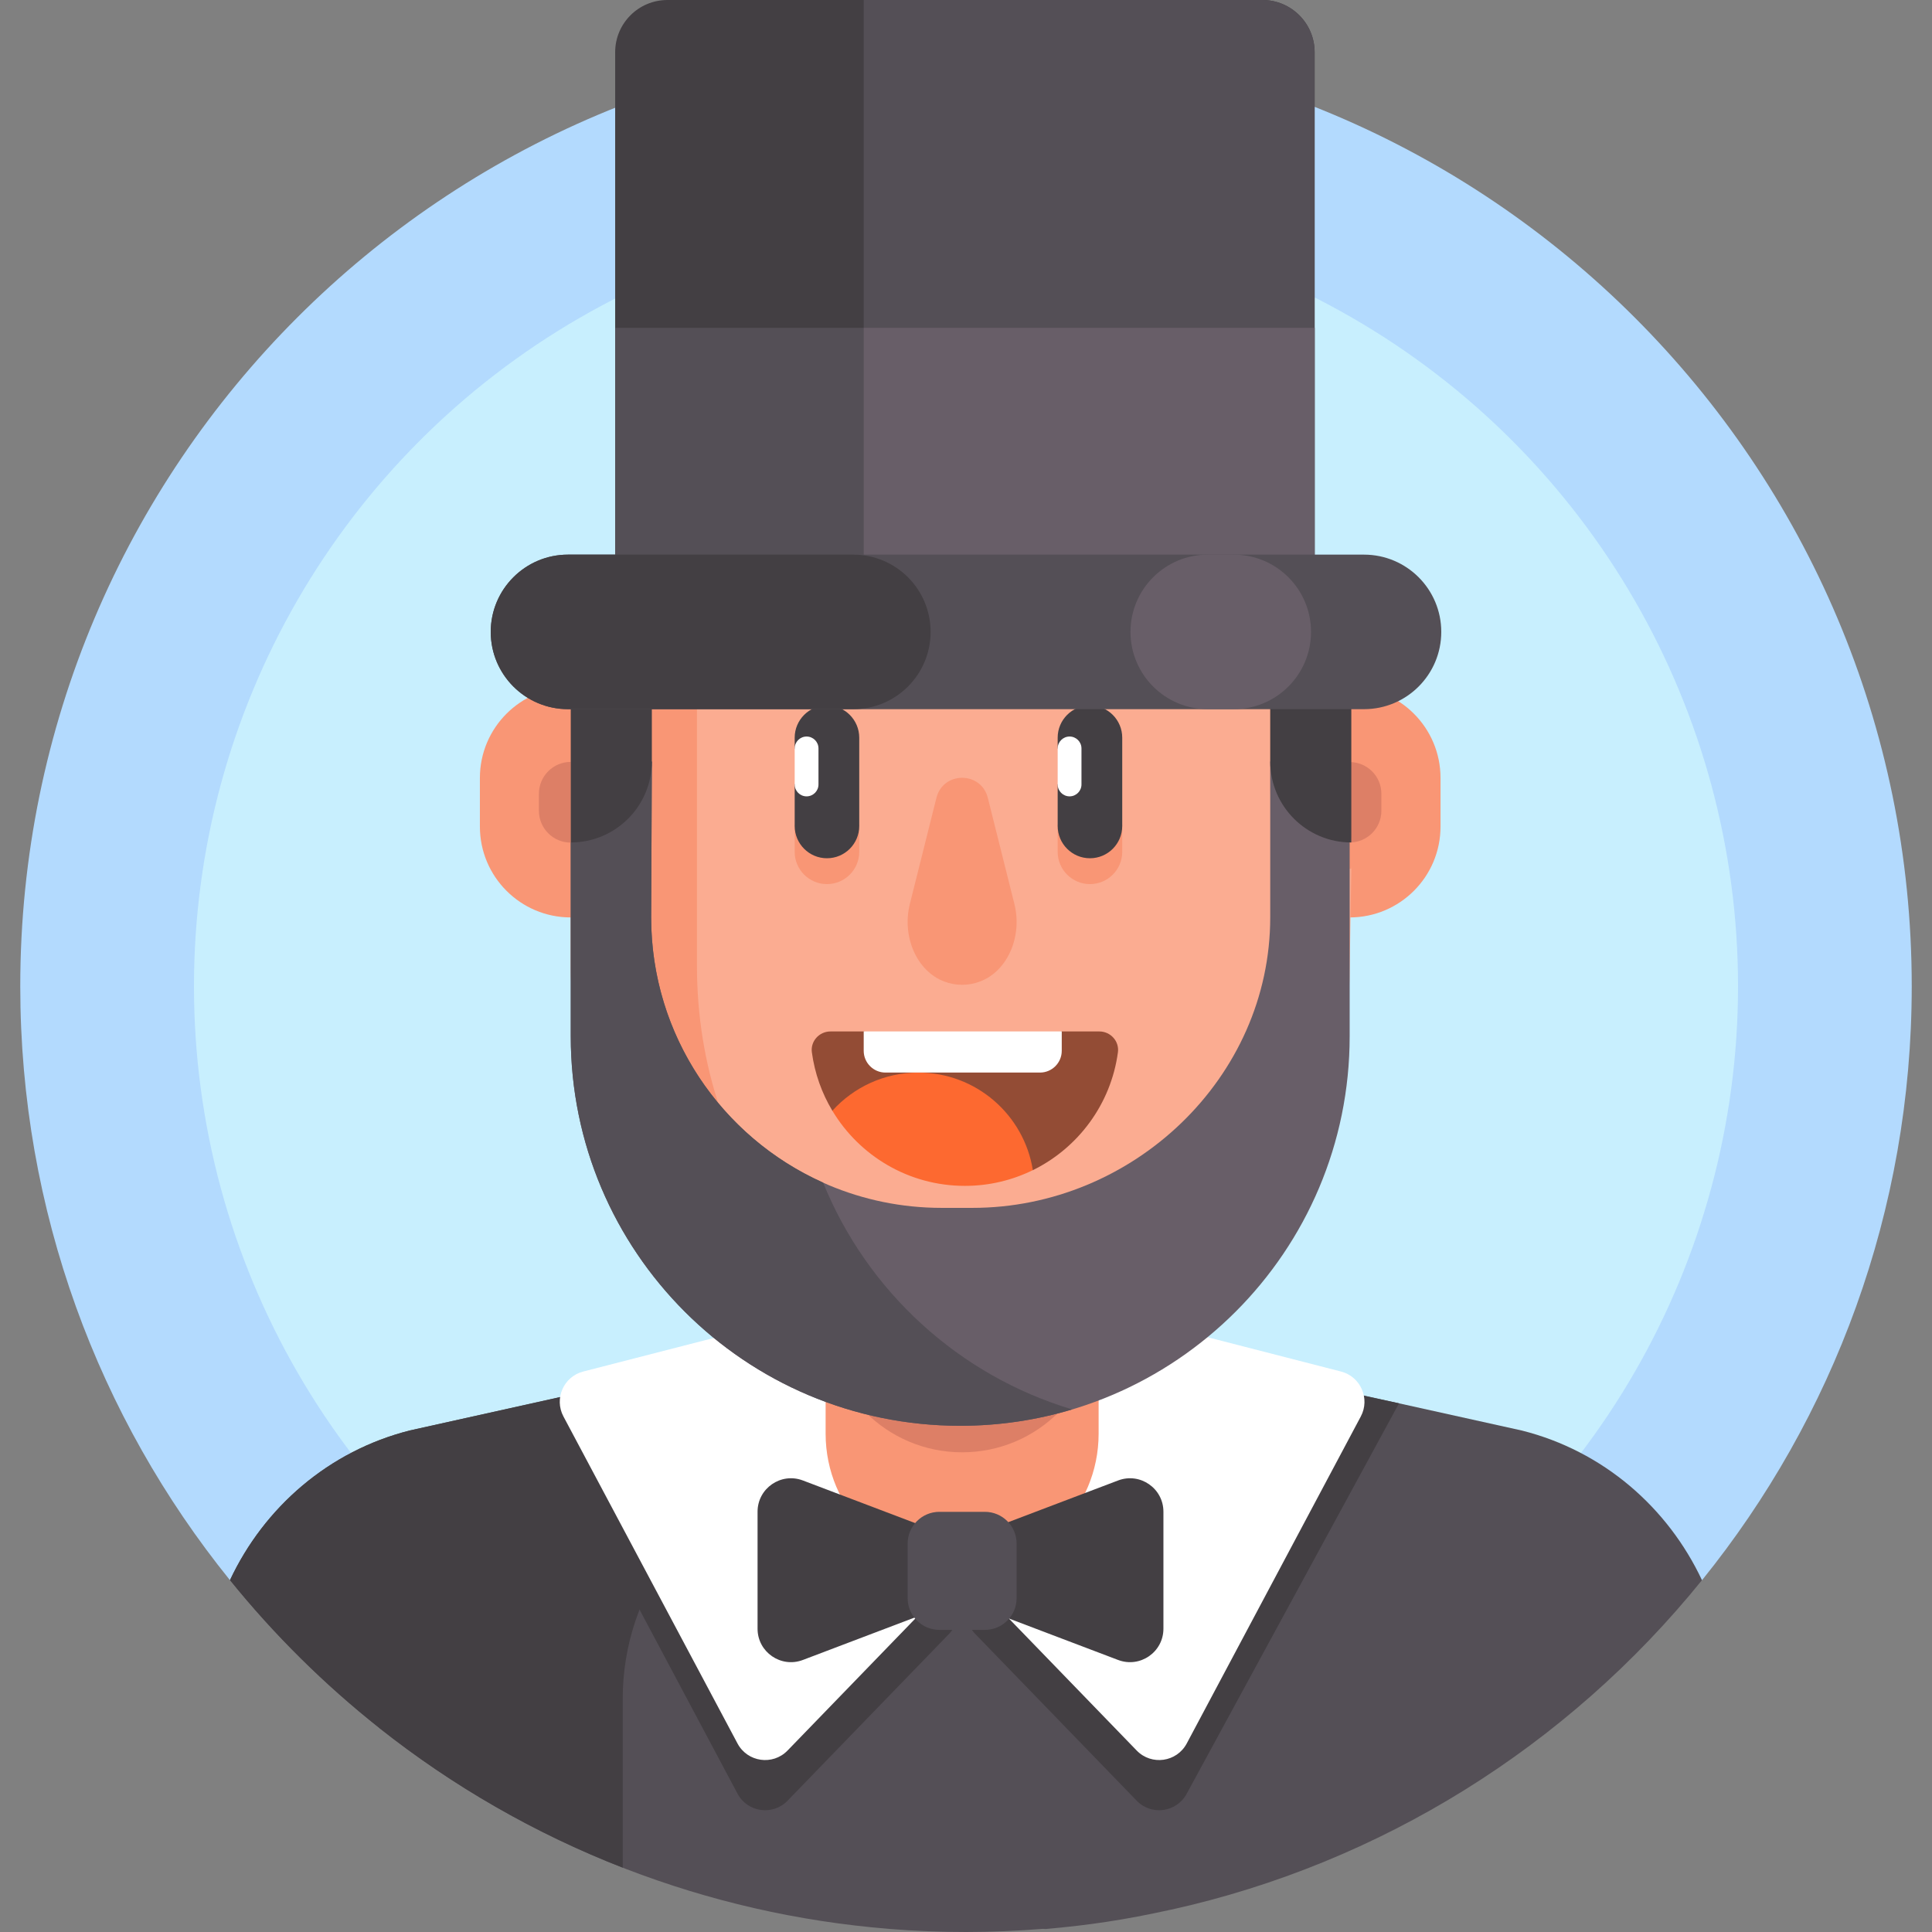 <svg id="Capa_1" enable-background="new 0 0 500.498 500.498" height="512" viewBox="0 0 500.498 500.498" width="512" xmlns="http://www.w3.org/2000/svg"><rect x="0" y="0" width="500.498" height="500.498" fill="#808080" stroke="none"/><g><path d="m250.249 10.498c-135.31 0-245 109.69-245 245 0 58.273 20.345 111.795 54.318 153.849l381.351.015c33.981-42.057 54.33-95.584 54.33-153.864.001-135.31-109.689-245-244.999-245z" fill="#b3dafe"/><g><circle cx="250.249" cy="255.498" fill="#c8effe" r="200"/></g><path d="m394.283 370.599c-.064-.016-144.336-31.973-144.336-31.973l-143.774 31.944c-21.064 5.318-37.762 19.953-46.591 38.766 11.433 14.152 24.412 26.999 38.675 38.297.003.008.006.017.009.026 19.094 15.123 40.633 27.537 63.923 36.519v-.004c21.433 8.259 44.316 13.599 68.168 15.516l.011.012c13.401 1.077 26.493 1.05 39.761-.016.002.002.816.033.818.035 11.098-.996 20.099-2.29 32.424-5.014l.029.008c54.169-12.001 102.639-42.208 137.508-85.365-8.841-18.813-25.551-33.445-46.625-38.751z" fill="#544f56"/><g><path d="m219.645 345.359-113.473 25.212c-21.064 5.318-37.762 19.953-46.591 38.766 11.433 14.152 24.412 26.999 38.675 38.297.003.009.006.017.009.026 18.855 14.934 40.098 27.22 63.054 36.175 0-10.58 0-29.126 0-43.787-.001-27.646 18.031-52.397 44.628-59.94.65-.184 1.304-.359 1.962-.526l11.736-2.608z" fill="#433f43"/></g><path d="m245.841 423.291-41.821 43.197c-3.821 3.947-10.38 3.022-12.961-1.827l-45.095-84.715c-2.463-4.627.054-10.338 5.13-11.643l67.515-17.357c4.127-1.061 8.37 1.259 9.704 5.306l19.402 58.876c.94 2.856.219 6.001-1.874 8.163z" fill="#433f43"/><path d="m252.649 423.291 41.821 43.197c3.821 3.947 10.38 3.022 12.961-1.827l54.993-101.119s-16.784-3.537-21.861-4.842l-60.682-7.755c-4.127-1.061-8.37 1.259-9.704 5.306l-19.402 58.876c-.94 2.857-.219 6.002 1.874 8.164z" fill="#433f43"/><path d="m245.841 410.291-41.821 43.197c-3.821 3.947-10.38 3.022-12.961-1.827l-45.095-84.715c-2.463-4.627.054-10.338 5.13-11.643l67.515-17.357c4.127-1.061 8.37 1.259 9.704 5.306l19.402 58.876c.94 2.856.219 6.001-1.874 8.163z" fill="#fff"/><path d="m252.649 410.291 41.821 43.197c3.821 3.947 10.38 3.022 12.961-1.827l45.095-84.715c2.463-4.627-.054-10.338-5.13-11.643l-67.515-17.357c-4.127-1.061-8.37 1.259-9.704 5.306l-19.402 58.876c-.94 2.856-.219 6.001 1.874 8.163z" fill="#fff"/><g><g><g><g><g><g><path d="m249.245 406.775c-19.53 0-35.362-15.832-35.362-35.362v-79.204h70.723v79.204c.001 19.53-15.831 35.362-35.361 35.362z" fill="#f99675"/></g></g></g></g></g><g><g><g><g><g><path d="m284.607 340.869v-39.846h-70.723v39.846c0 19.53 15.832 35.362 35.362 35.362 19.529 0 35.361-15.832 35.361-35.362z" fill="#dd7f66"/></g></g></g></g></g><g><g><g><g><g><path d="m349.638 237.667h-6.242v-59.673h6.242c13 0 23.539 10.539 23.539 23.539v12.595c0 13-10.539 23.539-23.539 23.539z" fill="#f99675"/></g></g></g></g></g><g><g><g><g><g><path d="m349.638 218.247v-20.832c4.538 0 8.218 3.679 8.218 8.218v4.397c0 4.537-3.679 8.217-8.218 8.217z" fill="#dd7f66"/></g></g></g></g></g><g><g><g><g><g><path d="m124.32 214.128c0 13 10.539 23.539 23.539 23.539h5.45l1.664-59.673h-7.114c-13 0-23.539 10.539-23.539 23.539z" fill="#f99675"/></g></g></g></g></g><g><g><g><g><g><path d="m139.611 210.037c0 4.555 3.692 8.247 8.247 8.247v-20.907c-4.555 0-8.247 3.692-8.247 8.247z" fill="#dd7f66"/></g></g></g></g></g><g><g><path d="m172.894 152.427.261 125.346c1.213 40.445 34.927 72.368 75.388 72.738l13.909.127c49.203-6.466 87.186-48.56 87.186-99.529l.43-26.041-15.837-72.641z" fill="#fbac91"/></g></g><g><g><g><g><g><path d="m205.868 213.593v7.079c0 4.618 3.744 8.362 8.362 8.362s8.362-3.744 8.362-8.362v-7.079z" fill="#f99675"/></g></g></g></g></g><g><g><g><g><g><path d="m273.998 213.593v7.079c0 4.618 3.744 8.362 8.362 8.362s8.362-3.744 8.362-8.362v-7.079z" fill="#f99675"/></g></g></g></g></g><g><g><g><g><g><path d="m214.23 222.337c-4.618 0-8.362-3.744-8.362-8.362v-10.755l3.082-4.667-3.082-4.667v-2.778c0-4.618 3.744-8.362 8.362-8.362s8.362 3.744 8.362 8.362v22.868c0 4.617-3.744 8.361-8.362 8.361z" fill="#433f43"/></g></g></g></g></g><g><g><g><g><g><path d="m282.36 222.337c-4.618 0-8.362-3.744-8.362-8.362v-10.755l3.082-4.667-3.082-4.667v-2.778c0-4.618 3.744-8.362 8.362-8.362s8.362 3.744 8.362 8.362v22.868c-.001 4.617-3.745 8.361-8.362 8.361z" fill="#433f43"/></g></g></g></g></g><g><g><g><g><g><g><path d="m225.246 173.668h-24.385c-4.618 0-8.362-3.744-8.362-8.362 0-4.618 3.744-8.362 8.362-8.362h24.385c4.618 0 8.362 3.744 8.362 8.362 0 4.618-3.744 8.362-8.362 8.362z" fill="#934c35"/></g></g></g></g></g></g><g><g><g><g><g><g><path d="m294.926 173.668h-24.385c-4.618 0-8.362-3.744-8.362-8.362 0-4.618 3.744-8.362 8.362-8.362h24.385c4.618 0 8.362 3.744 8.362 8.362-.001 4.618-3.744 8.362-8.362 8.362z" fill="#934c35"/></g></g></g></g></g></g><g><g><g><g><g><path d="m235.697 234.207c-2.079 8.3 1.699 17.342 8.923 20.067 1.454.548 3.009.845 4.625.845s3.171-.297 4.625-.845c7.224-2.725 11.002-11.767 8.923-20.067l-6.891-27.517c-1.735-6.928-11.58-6.928-13.315 0z" fill="#f99675"/></g></g></g></g></g><g><g><g><path d="m208.951 206.302c-1.702 0-3.082-1.38-3.082-3.082v-9.335c0-1.702 1.38-3.082 3.082-3.082 1.702 0 3.082 1.38 3.082 3.082v9.335c0 1.702-1.38 3.082-3.082 3.082z" fill="#fff"/></g></g></g><g><g><g><path d="m277.081 206.302c-1.702 0-3.082-1.38-3.082-3.082v-9.335c0-1.702 1.38-3.082 3.082-3.082 1.702 0 3.082 1.38 3.082 3.082v9.335c0 1.702-1.38 3.082-3.082 3.082z" fill="#fff"/></g></g></g></g><g fill="#f99675"><path d="m328.854 152.427c.135 1.207.207 2.433.207 3.676v47.958c0 11.602 9.405 21.007 21.007 21.007v-6.821l-5.05-65.82z"/><path d="m180.548 250.115v-97.689h-25.626l-7.063 65.857v31.831c0 55.745 44.937 100.781 100.238 101.371.122.002.243.011.365.012.261.002.522.003.784.003 1.799 0 3.587-.05 5.363-.143.026-.001.052-.002.078-.003-.002-.001-.003-.001-.005-.002 2.618-.14 5.209-.384 7.77-.72-49.615-6.464-81.904-48.895-81.904-100.517z"/></g><path d="m329.061 237.667c0 41.554-35.572 75.241-77.126 75.241h-8.004c-41.554 0-75.24-33.686-75.24-75.24l.175-40.427-21.007 21.044v50.186c0 55.72 45.17 100.89 100.89 100.89 55.72 0 100.89-45.17 100.89-100.89v-50.223l-20.578-21.007z" fill="#685e68"/><g><path d="m213.231 306.356c-26.245-11.749-44.541-38.074-44.541-68.689l.175-40.427-21.007 21.044v50.186c0 55.72 45.17 100.89 100.89 100.89 10.083 0 19.818-1.486 29.005-4.239-29.371-8.803-53.111-30.623-64.522-58.765z" fill="#544f56"/></g><g><path d="m147.858 160.87v57.376c11.602 0 21.007-9.405 21.007-21.007v-36.369z" fill="#433f43"/></g><g><path d="m329.061 160.87v36.369c0 11.602 9.405 21.007 21.007 21.007v-57.376z" fill="#433f43"/></g><path d="m327.037 0h-154.148c-7.471 0-13.527 6.056-13.527 13.527v150.171h181.202v-150.171c0-7.471-6.056-13.527-13.527-13.527z" fill="#433f43"/><path d="m159.362 84.938h181.202v78.76h-181.202z" fill="#544f56"/><path d="m327.037 0h-103.288v163.698h116.815v-150.171c0-7.471-6.056-13.527-13.527-13.527z" fill="#544f56"/><path d="m223.749 84.938h116.815v78.76h-116.815z" fill="#685e68"/><g><g><g><path d="m284.793 267.205h-9.74l-25.652 5.326-25.652-5.326h-8.616c-2.89 0-5.2 2.523-4.814 5.388.738 5.48 2.585 10.609 5.309 15.152l51.941 15.393c11.73-5.758 20.229-17.091 22.04-30.545.384-2.865-1.925-5.388-4.816-5.388z" fill="#934c35"/></g></g><g><g><path d="m215.632 287.742c6.99 11.66 19.747 19.467 34.331 19.467 6.318 0 12.29-1.47 17.603-4.077-2.283-14.326-14.691-25.275-29.66-25.275-8.835-.001-16.778 3.814-22.274 9.885z" fill="#fd6930"/></g></g><g><g><path d="m269.41 277.856h-40.018c-3.117 0-5.643-2.526-5.643-5.643v-5.008h51.304v5.008c0 3.117-2.526 5.643-5.643 5.643z" fill="#fff"/></g></g></g><g><g><path d="m353.353 183.715h-206.207c-11.055 0-20.017-8.962-20.017-20.017s8.962-20.017 20.017-20.017h206.207c11.055 0 20.017 8.962 20.017 20.017s-8.963 20.017-20.017 20.017z" fill="#544f56"/></g><g><path d="m319.614 183.715h-6.734c-11.055 0-20.017-8.961-20.017-20.017s8.962-20.017 20.017-20.017h6.734c11.055 0 20.017 8.961 20.017 20.017s-8.962 20.017-20.017 20.017z" fill="#685e68"/></g><g><path d="m221.064 183.715h-73.918c-11.055 0-20.017-8.961-20.017-20.017s8.962-20.017 20.017-20.017h73.918c11.055 0 20.017 8.961 20.017 20.017s-8.963 20.017-20.017 20.017z" fill="#433f43"/></g></g><path d="m207.987 430.026 35.358-13.424c3.363-1.277 5.587-4.5 5.587-8.097v-3.46c0-3.597-2.224-6.82-5.587-8.097l-35.358-13.424c-5.668-2.152-11.735 2.035-11.735 8.097v30.307c-.001 6.063 6.067 10.249 11.735 8.098z" fill="#433f43"/><path d="m289.658 430.026-35.358-13.424c-3.363-1.277-5.587-4.5-5.587-8.097v-3.46c0-3.597 2.224-6.82 5.587-8.097l35.358-13.424c5.668-2.152 11.735 2.035 11.735 8.097v30.307c0 6.063-6.067 10.249-11.735 8.098z" fill="#433f43"/><path d="m255.137 422.233h-11.783c-4.542 0-8.224-3.682-8.224-8.224v-14.134c0-4.542 3.682-8.224 8.224-8.224h11.783c4.542 0 8.224 3.682 8.224 8.224v14.134c0 4.541-3.682 8.224-8.224 8.224z" fill="#544f56"/></g></svg>